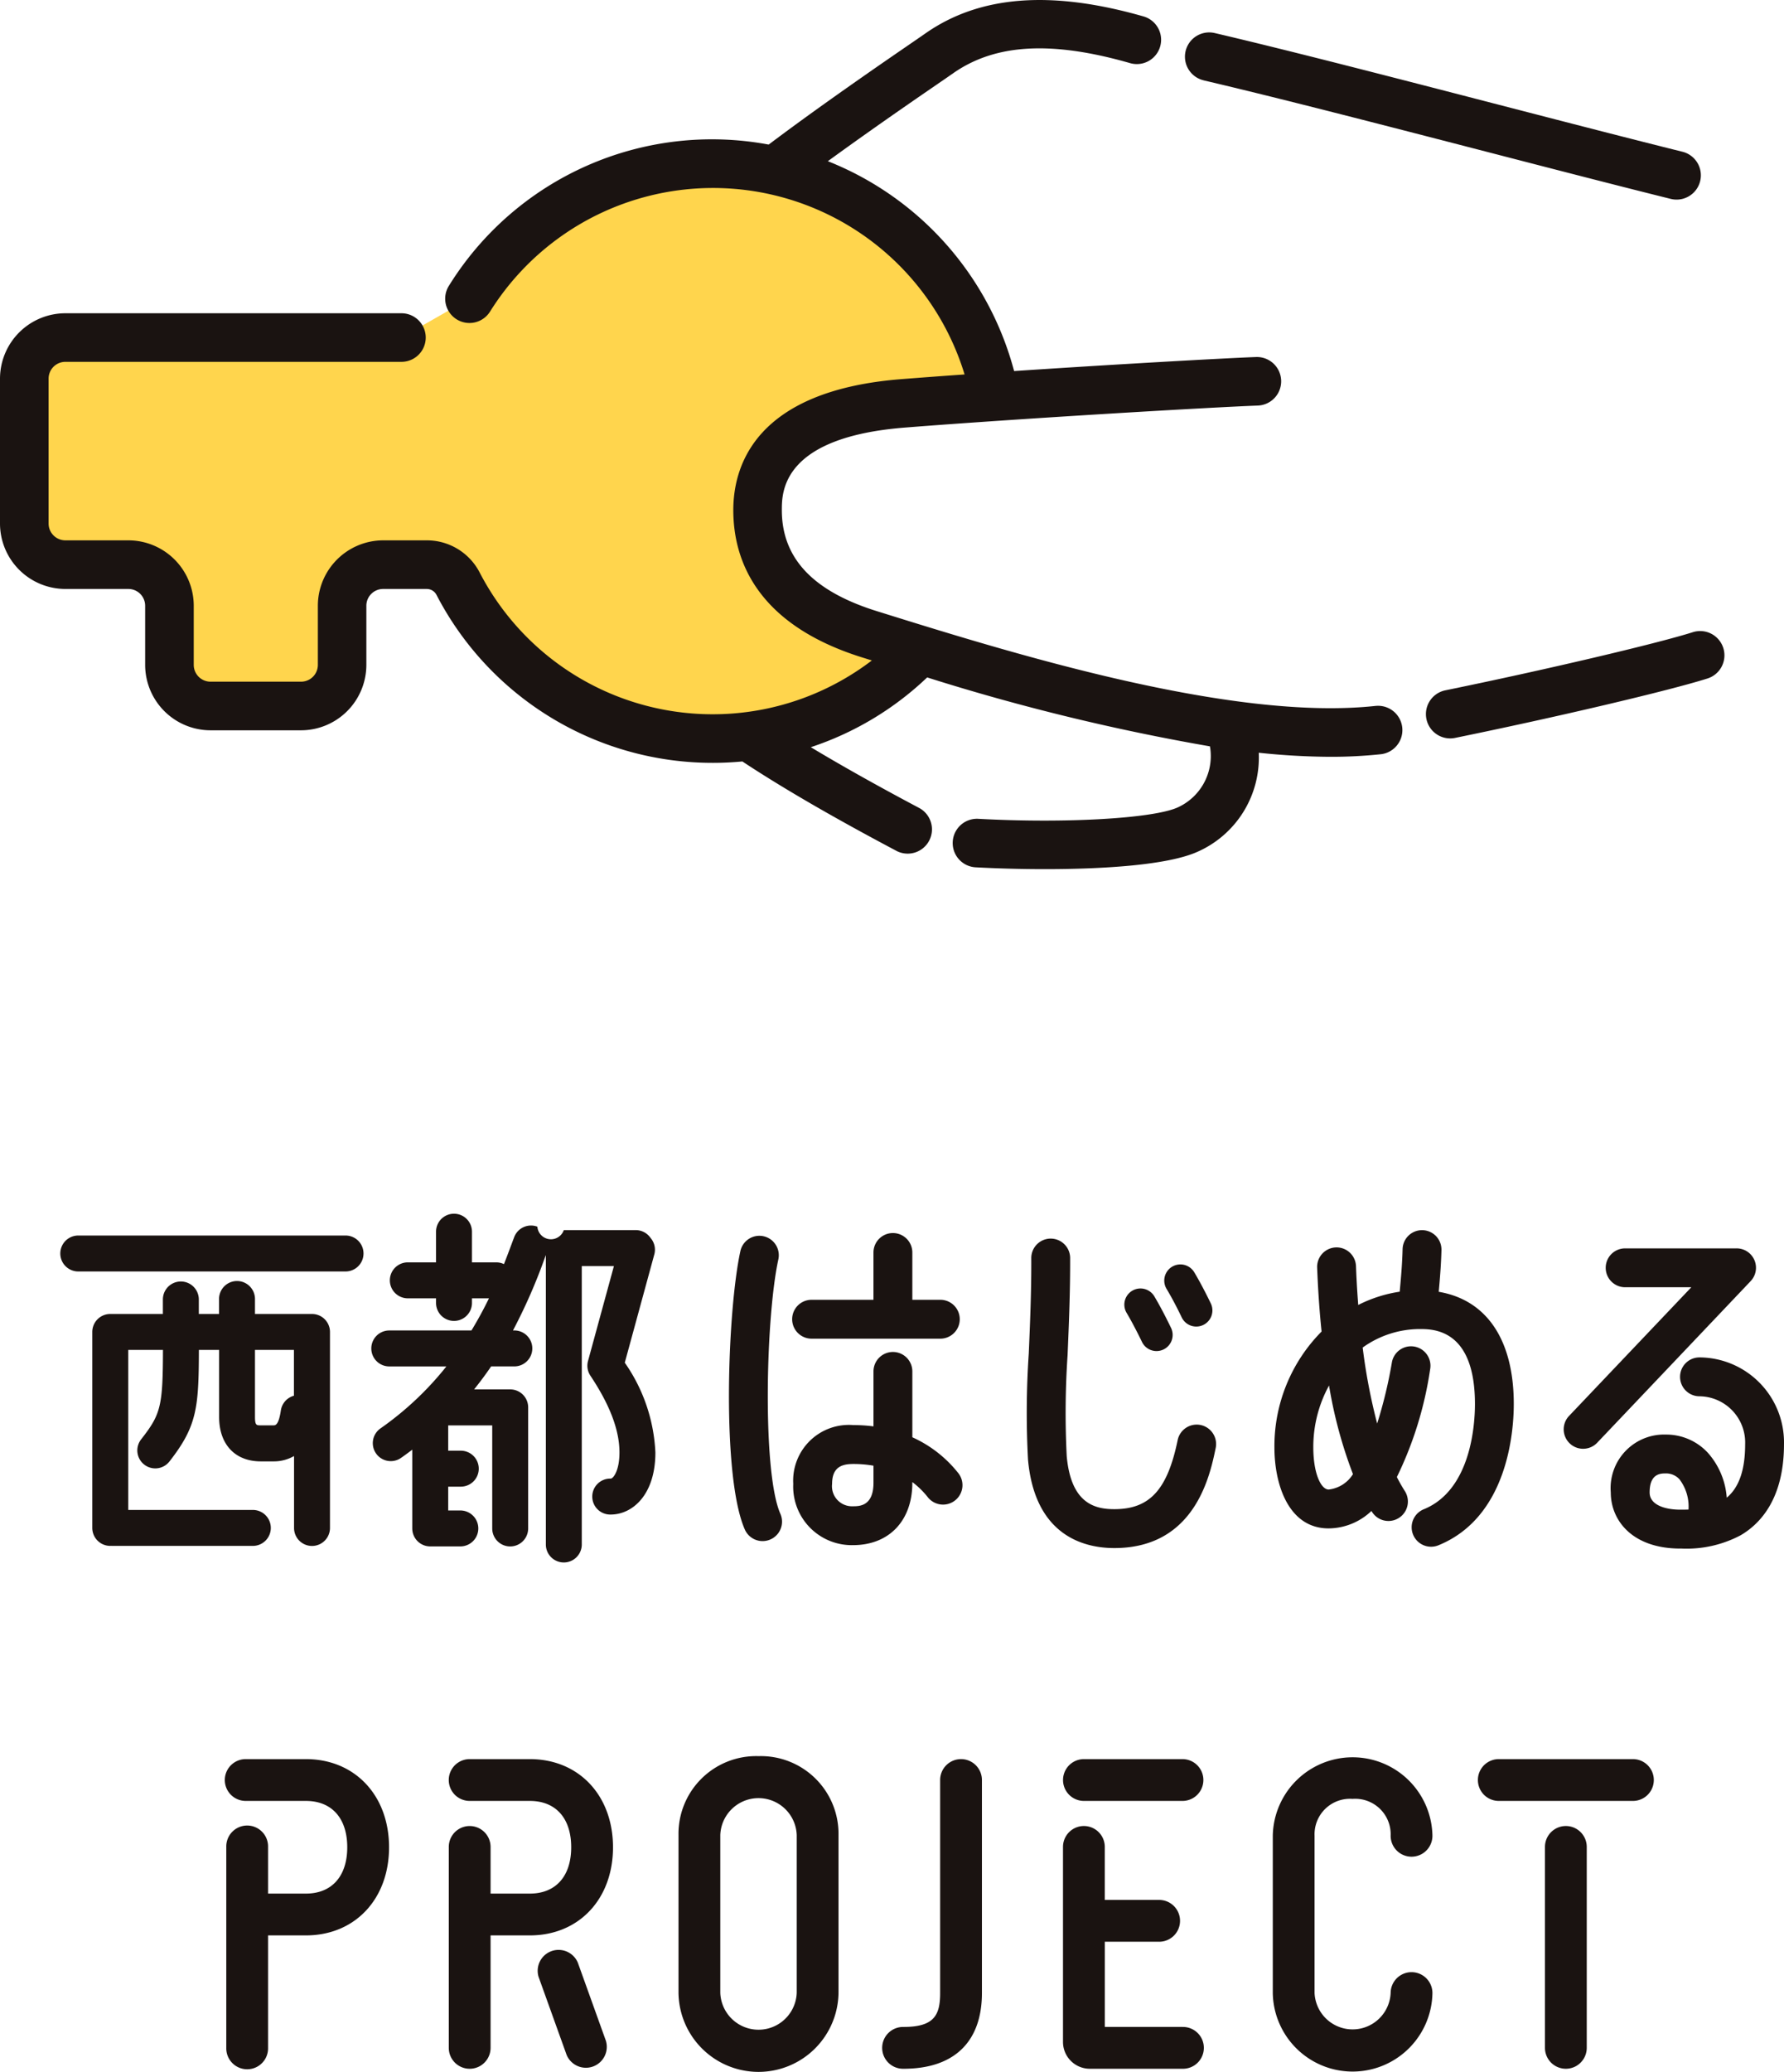 <svg id="グループ_28278" data-name="グループ 28278" xmlns="http://www.w3.org/2000/svg" width="149.92" height="174.001" viewBox="0 0 149.92 174.001">
  <g id="グループ_494" data-name="グループ 494">
    <path id="パス_587" data-name="パス 587" d="M436.833,337.91c-6.639-2.071-9.41-5.826-9.41-10.43,0-6.412,6.179-8.492,12.231-8.968,2.326-.183,4.978-.373,7.726-.56a24.138,24.138,0,0,0-44.171-8.229l-5.716,3.263H369.25a3.449,3.449,0,0,0-3.449,3.45v12.178a3.449,3.449,0,0,0,3.449,3.449h5.3A3.449,3.449,0,0,1,378,335.51v4.973a3.449,3.449,0,0,0,3.45,3.449h7.611a3.449,3.449,0,0,0,3.449-3.449V335.51a3.449,3.449,0,0,1,3.449-3.45h3.657a2.969,2.969,0,0,1,2.637,1.59,24.139,24.139,0,0,0,38.852,5.577C439.645,338.782,438.211,338.339,436.833,337.91Z" transform="translate(-363.761 -284.635)" fill="#ffd54d"/>
    <g id="グループ_493" data-name="グループ 493">
      <path id="パス_588" data-name="パス 588" d="M462.266,291.686c6.142,1.435,15.116,3.757,23.794,6,5.738,1.484,11.157,2.886,15.453,3.953a2.04,2.04,0,0,0,.984-3.96c-4.277-1.062-9.687-2.462-15.415-3.943-8.7-2.252-17.7-4.579-23.889-6.026a2.039,2.039,0,1,0-.927,3.972Z" transform="translate(-361.112 -284.934)" fill="#1a1311"/>
      <path id="パス_589" data-name="パス 589" d="M505.381,337.994a2.04,2.04,0,0,0-2.563-1.327c-3.044.966-12.565,3.2-20.794,4.882a2.04,2.04,0,0,0,.406,4.039,2.014,2.014,0,0,0,.411-.042c8.485-1.733,18-3.972,21.212-4.991A2.04,2.04,0,0,0,505.381,337.994Z" transform="translate(-360.562 -283.569)" fill="#1a1311"/>
      <path id="パス_590" data-name="パス 590" d="M479.449,344.294c-12.178,1.333-30.816-4.484-41.952-7.958-5.369-1.675-7.979-4.45-7.979-8.483,0-1.514,0-6.12,10.351-6.934,9.722-.764,25.639-1.7,29.659-1.848a2.04,2.04,0,0,0-.155-4.077c-2.87.109-11.786.61-20.336,1.179a26.187,26.187,0,0,0-15.652-17.626c2.386-1.736,5.265-3.769,8.752-6.161.743-.51,1.354-.929,1.788-1.232,3.533-2.469,8.255-2.738,14.863-.843a2.04,2.04,0,0,0,1.125-3.923c-7.774-2.225-13.766-1.762-18.324,1.422-.427.3-1.028.71-1.759,1.212-4.671,3.205-8.424,5.875-11.418,8.129a26.009,26.009,0,0,0-26.873,11.862,2.04,2.04,0,1,0,3.457,2.167,22.1,22.1,0,0,1,39.879,5.278c-1.872.132-3.672.265-5.323.395-12.279.965-14.112,7.306-14.112,11,0,4.1,1.881,9.581,10.843,12.377l.8.249a22.053,22.053,0,0,1-32.965-7.4,4.993,4.993,0,0,0-4.446-2.687h-3.657a5.5,5.5,0,0,0-5.488,5.488v4.974a1.411,1.411,0,0,1-1.409,1.409h-7.611a1.411,1.411,0,0,1-1.409-1.409v-4.974a5.5,5.5,0,0,0-5.489-5.488h-5.3a1.411,1.411,0,0,1-1.409-1.409V316.807a1.41,1.41,0,0,1,1.409-1.408h28.244a2.04,2.04,0,1,0,0-4.08H369.305a5.5,5.5,0,0,0-5.489,5.488v12.179a5.5,5.5,0,0,0,5.489,5.489h5.3a1.411,1.411,0,0,1,1.409,1.408v4.974a5.5,5.5,0,0,0,5.489,5.489h7.611a5.5,5.5,0,0,0,5.489-5.489v-4.974a1.41,1.41,0,0,1,1.408-1.408h3.657a.924.924,0,0,1,.826.491,26.12,26.12,0,0,0,23.239,14.114c.83,0,1.653-.042,2.469-.117,3.271,2.161,7.465,4.6,12.676,7.365l.32.17a2.04,2.04,0,0,0,1.915-3.6l-.321-.171c-3.53-1.875-6.438-3.519-8.838-4.962a25.987,25.987,0,0,0,9.777-5.86,181.788,181.788,0,0,0,23.764,5.789c.007.074.029.144.033.218a4.737,4.737,0,0,1-2.763,4.921c-2.1.929-9.457,1.345-16.737.947a2.04,2.04,0,1,0-.223,4.074c1.608.087,3.652.153,5.82.153,4.827,0,10.259-.324,12.788-1.442a8.647,8.647,0,0,0,5.183-8.335,58.747,58.747,0,0,0,6.012.342,39.607,39.607,0,0,0,4.28-.22,2.04,2.04,0,0,0-.444-4.055Z" transform="translate(-363.816 -285.008)" fill="#1a1311"/>
    </g>
  </g>
  <g id="グループ_495" data-name="グループ 495" transform="translate(5.067 101.94)">
    <path id="パス_591" data-name="パス 591" d="M438.675,402.642V397.11a1.633,1.633,0,0,0-3.266,0v4.616a12.939,12.939,0,0,0-1.686-.108,4.682,4.682,0,0,0-5.057,4.935,4.92,4.92,0,0,0,5.024,5.148c3.028,0,4.984-2.053,4.984-5.231v-.065a7.062,7.062,0,0,1,1.281,1.248,1.633,1.633,0,1,0,2.551-2.038A10.311,10.311,0,0,0,438.675,402.642Zm-3.266,3.829c0,1.965-1.2,1.965-1.719,1.965a1.685,1.685,0,0,1-1.759-1.882c0-1.471.906-1.669,1.792-1.669a9.784,9.784,0,0,1,1.686.143Z" transform="translate(-367.072 -383.865)" fill="#1a1311"/>
    <path id="パス_592" data-name="パス 592" d="M392.716,385.961H370.255a1.51,1.51,0,1,0,0,3.02h22.461a1.51,1.51,0,0,0,0-3.02Z" transform="translate(-368.745 -384.13)" fill="#1a1311"/>
    <path id="パス_593" data-name="パス 593" d="M389.815,392.446h-4.783v-1.219a1.51,1.51,0,1,0-3.019,0v1.219h-1.7v-1.219a1.51,1.51,0,0,0-3.02,0v1.219h-4.424a1.51,1.51,0,0,0-1.509,1.51v16.458a1.51,1.51,0,0,0,1.509,1.51c.022,0,.041-.005.062-.006s.041.006.063.006h11.82a1.51,1.51,0,1,0,0-3.019H374.383V395.466H377.3c-.01,4.778-.192,5.407-1.835,7.511a1.509,1.509,0,1,0,2.379,1.858c2.3-2.945,2.467-4.468,2.475-9.369h1.7V401.1c0,2.3,1.34,3.726,3.5,3.726h1.077a3.4,3.4,0,0,0,1.719-.448v6.041a1.51,1.51,0,1,0,3.02,0V393.956A1.51,1.51,0,0,0,389.815,392.446Zm-2.608,8.1c-.186,1.254-.469,1.254-.621,1.254h-1.077c-.346,0-.477,0-.477-.707v-5.629h3.273v3.848A1.509,1.509,0,0,0,387.207,400.548Z" transform="translate(-368.672 -384.025)" fill="#1a1311"/>
    <path id="パス_594" data-name="パス 594" d="M417.953,387.6a1.511,1.511,0,0,0-.267-1.328l-.107-.137a1.509,1.509,0,0,0-1.189-.579h-6.043a1.143,1.143,0,0,1-2.22-.286,1.511,1.511,0,0,0-1.948.874c-.075.2-.157.418-.245.655-.176.472-.379,1.017-.616,1.615a1.487,1.487,0,0,0-.64-.148H402.63V385.69a1.509,1.509,0,1,0-3.019,0v2.576h-2.372a1.51,1.51,0,1,0,0,3.02h2.372v.388a1.509,1.509,0,1,0,3.019,0v-.388h1.429c-.419.861-.906,1.769-1.472,2.7h-6.906a1.51,1.51,0,1,0,0,3.02h4.8a26.413,26.413,0,0,1-5.564,5.224,1.51,1.51,0,0,0,1.725,2.478c.334-.232.656-.47.971-.709v6.614a1.51,1.51,0,0,0,1.51,1.51h2.531a1.509,1.509,0,0,0,0-3.019h-1.021v-2h1.058a1.51,1.51,0,1,0,0-3.02h-1.058v-2.125h3.7v8.656a1.51,1.51,0,1,0,3.02,0V400.444a1.51,1.51,0,0,0-1.51-1.509h-3.033q.776-.967,1.431-1.931h1.95a1.51,1.51,0,1,0,0-3.02h-.114a46.422,46.422,0,0,0,2.687-6.131l.075-.2V412a1.51,1.51,0,0,0,3.019,0v-23.42h2.7l-2.176,7.969a1.506,1.506,0,0,0,.2,1.235c1.644,2.466,2.443,4.577,2.443,6.451,0,1.54-.527,2.193-.737,2.193a1.51,1.51,0,1,0,0,3.019c1.809,0,3.756-1.63,3.756-5.212a14.26,14.26,0,0,0-2.572-7.543Z" transform="translate(-368.035 -384.18)" fill="#1a1311"/>
    <path id="パス_595" data-name="パス 595" d="M430.209,394.631h10.82a1.633,1.633,0,1,0,0-3.266h-2.352v-3.972a1.633,1.633,0,0,0-3.266,0v3.972h-5.2a1.633,1.633,0,1,0,0,3.266Z" transform="translate(-367.075 -384.136)" fill="#1a1311"/>
    <path id="パス_596" data-name="パス 596" d="M427.558,387.981a1.633,1.633,0,1,0-3.191-.695c-1.088,4.99-1.591,18.971.392,23.4a1.633,1.633,0,0,0,2.981-1.333C426.209,405.935,426.49,392.884,427.558,387.981Z" transform="translate(-367.219 -384.129)" fill="#1a1311"/>
    <path id="パス_597" data-name="パス 597" d="M462.367,401.869a1.634,1.634,0,0,0-1.929,1.269c-.861,4.175-2.354,5.8-5.323,5.8-1.676,0-3.643-.506-4-4.452a71.818,71.818,0,0,1,.072-8.477c.107-2.505.227-5.345.215-8.171a1.634,1.634,0,0,0-1.633-1.625h-.007a1.632,1.632,0,0,0-1.625,1.64c.012,2.75-.1,5.428-.212,8.018a73.713,73.713,0,0,0-.063,8.908c.581,6.461,4.792,7.426,7.251,7.426,6.786,0,8.047-6.109,8.521-8.408A1.633,1.633,0,0,0,462.367,401.869Z" transform="translate(-366.539 -384.123)" fill="#1a1311"/>
    <path id="パス_598" data-name="パス 598" d="M457.2,394.742a1.356,1.356,0,1,0,2.444-1.173c-.219-.456-.795-1.628-1.405-2.646a1.356,1.356,0,0,0-2.325,1.395C456.463,393.239,456.994,394.32,457.2,394.742Z" transform="translate(-366.317 -384.01)" fill="#1a1311"/>
    <path id="パス_599" data-name="パス 599" d="M460.478,392.8a1.356,1.356,0,0,0,2.444-1.174c-.171-.356-.777-1.6-1.405-2.646a1.356,1.356,0,0,0-2.325,1.4C459.761,391.319,460.32,392.468,460.478,392.8Z" transform="translate(-366.225 -384.064)" fill="#1a1311"/>
    <path id="パス_600" data-name="パス 600" d="M481.812,390.7c.131-1.433.2-2.427.229-3.5a1.633,1.633,0,0,0-3.266-.087c-.028,1.057-.1,2.061-.243,3.579a11.4,11.4,0,0,0-3.484,1.114c-.1-1.284-.157-2.406-.189-3.26a1.633,1.633,0,0,0-3.264.118c.056,1.5.163,3.358.372,5.374a13.674,13.674,0,0,0-3.963,9.725c0,3.141,1.192,6.809,4.553,6.809a5.268,5.268,0,0,0,3.6-1.464l.056.091a1.633,1.633,0,0,0,2.748-1.766,13.331,13.331,0,0,1-.667-1.174,30.825,30.825,0,0,0,2.794-9.04,1.633,1.633,0,1,0-3.216-.567,38.474,38.474,0,0,1-1.234,5.113,49.08,49.08,0,0,1-1.218-6.382,8.25,8.25,0,0,1,4.792-1.554c1.149,0,4.644,0,4.644,6.3,0,1.658-.308,7.193-4.279,8.828a1.633,1.633,0,1,0,1.242,3.02c5.849-2.406,6.3-9.677,6.3-11.848C488.119,394.732,485.841,391.384,481.812,390.7Zm-9.253,16.607c-.632,0-1.287-1.325-1.287-3.543a10.7,10.7,0,0,1,1.322-5.192,37.982,37.982,0,0,0,2.011,7.442A2.761,2.761,0,0,1,472.559,407.308Z" transform="translate(-365.974 -384.142)" fill="#1a1311"/>
    <path id="パス_601" data-name="パス 601" d="M502.957,395.92a1.633,1.633,0,0,0,0,3.266,3.885,3.885,0,0,1,3.836,4.029c0,2.145-.507,3.622-1.547,4.489a6.353,6.353,0,0,0-1.571-3.756,4.764,4.764,0,0,0-3.531-1.547,4.5,4.5,0,0,0-4.642,4.863c0,2.346,1.807,4.712,5.846,4.712h.115a9.686,9.686,0,0,0,4.942-1.111c1.666-.968,3.653-3.082,3.653-7.65A7.143,7.143,0,0,0,502.957,395.92ZM501.4,408.71h-.053c-1.248,0-2.58-.38-2.58-1.446,0-1.6.929-1.6,1.376-1.6a1.517,1.517,0,0,1,1.136.5,3.78,3.78,0,0,1,.755,2.535C501.8,408.71,501.578,408.71,501.4,408.71Z" transform="translate(-365.206 -383.852)" fill="#1a1311"/>
    <path id="パス_602" data-name="パス 602" d="M507.682,388a1.631,1.631,0,0,0-1.5-.989h-9.365a1.633,1.633,0,0,0,0,3.266h5.561L492.089,401.1a1.633,1.633,0,0,0,2.367,2.25l12.909-13.588A1.63,1.63,0,0,0,507.682,388Z" transform="translate(-365.314 -384.101)" fill="#1a1311"/>
  </g>
  <g id="グループ_496" data-name="グループ 496" transform="translate(18.892 147.501)">
    <path id="パス_603" data-name="パス 603" d="M426.01,428.5a6.528,6.528,0,0,0-6.724,6.624v13.254a6.724,6.724,0,0,0,13.447,0V435.127A6.528,6.528,0,0,0,426.01,428.5Zm3.211,19.878a3.213,3.213,0,0,1-6.422,0V435.127a3.213,3.213,0,0,1,6.422,0Z" transform="translate(-381.16 -428.503)" fill="#1a1311"/>
    <path id="パス_604" data-name="パス 604" d="M474.575,432.088a2.979,2.979,0,0,1,3.2,3.1,1.756,1.756,0,1,0,3.512,0,6.709,6.709,0,0,0-13.416,0v13.21a6.709,6.709,0,0,0,13.416,0,1.756,1.756,0,0,0-3.512,0,3.2,3.2,0,0,1-6.393,0v-13.21A2.98,2.98,0,0,1,474.575,432.088Z" transform="translate(-379.803 -428.501)" fill="#1a1311"/>
    <path id="パス_605" data-name="パス 605" d="M407.318,428.743H402.26a1.756,1.756,0,0,0,0,3.512h5.058c2.176,0,3.475,1.455,3.475,3.891s-1.3,3.892-3.475,3.892h-3.3v-3.919a1.756,1.756,0,0,0-3.512,0v16.876a1.756,1.756,0,0,0,3.512,0v-9.446h3.3c4.115,0,6.988-3.044,6.988-7.4S411.433,428.743,407.318,428.743Z" transform="translate(-381.684 -428.496)" fill="#1a1311"/>
    <path id="パス_606" data-name="パス 606" d="M389.01,428.743h-5.059a1.756,1.756,0,0,0,0,3.512h5.059c2.175,0,3.474,1.455,3.474,3.891s-1.3,3.892-3.474,3.892h-3.18v-3.919a1.756,1.756,0,1,0-3.511,0v16.876a1.756,1.756,0,1,0,3.511,0v-9.446h3.18c4.114,0,6.987-3.044,6.987-7.4S393.124,428.743,389.01,428.743Z" transform="translate(-382.195 -428.496)" fill="#1a1311"/>
    <path id="パス_607" data-name="パス 607" d="M491.878,434.21a1.756,1.756,0,0,0-1.756,1.756v16.876a1.756,1.756,0,0,0,3.512,0V435.966A1.756,1.756,0,0,0,491.878,434.21Z" transform="translate(-379.182 -428.344)" fill="#1a1311"/>
    <path id="パス_608" data-name="パス 608" d="M460.761,451.086h-6.526V443.93H458.8a1.756,1.756,0,0,0,0-3.512h-4.568v-4.452a1.756,1.756,0,0,0-3.512,0v16.383a2.252,2.252,0,0,0,2.249,2.249h7.79a1.756,1.756,0,1,0,0-3.511Z" transform="translate(-380.282 -428.344)" fill="#1a1311"/>
    <path id="パス_609" data-name="パス 609" d="M460.761,428.743h-8.282a1.756,1.756,0,1,0,0,3.512h8.282a1.756,1.756,0,1,0,0-3.512Z" transform="translate(-380.282 -428.496)" fill="#1a1311"/>
    <path id="パス_610" data-name="パス 610" d="M442.563,428.743a1.756,1.756,0,0,0-1.756,1.757v17.89c0,1.847-.49,2.849-3.073,2.849a1.756,1.756,0,1,0,0,3.511c4.246,0,6.585-2.259,6.585-6.361V430.5A1.756,1.756,0,0,0,442.563,428.743Z" transform="translate(-380.694 -428.496)" fill="#1a1311"/>
    <path id="パス_611" data-name="パス 611" d="M411.15,445.41a1.756,1.756,0,0,0-3.3,1.188l2.357,6.558a1.756,1.756,0,0,0,3.3-1.188Z" transform="translate(-381.482 -428.063)" fill="#1a1311"/>
    <path id="パス_612" data-name="パス 612" d="M497.667,428.743H486.395a1.756,1.756,0,0,0,0,3.512h11.272a1.756,1.756,0,1,0,0-3.512Z" transform="translate(-379.335 -428.496)" fill="#1a1311"/>
  </g>
</svg>
